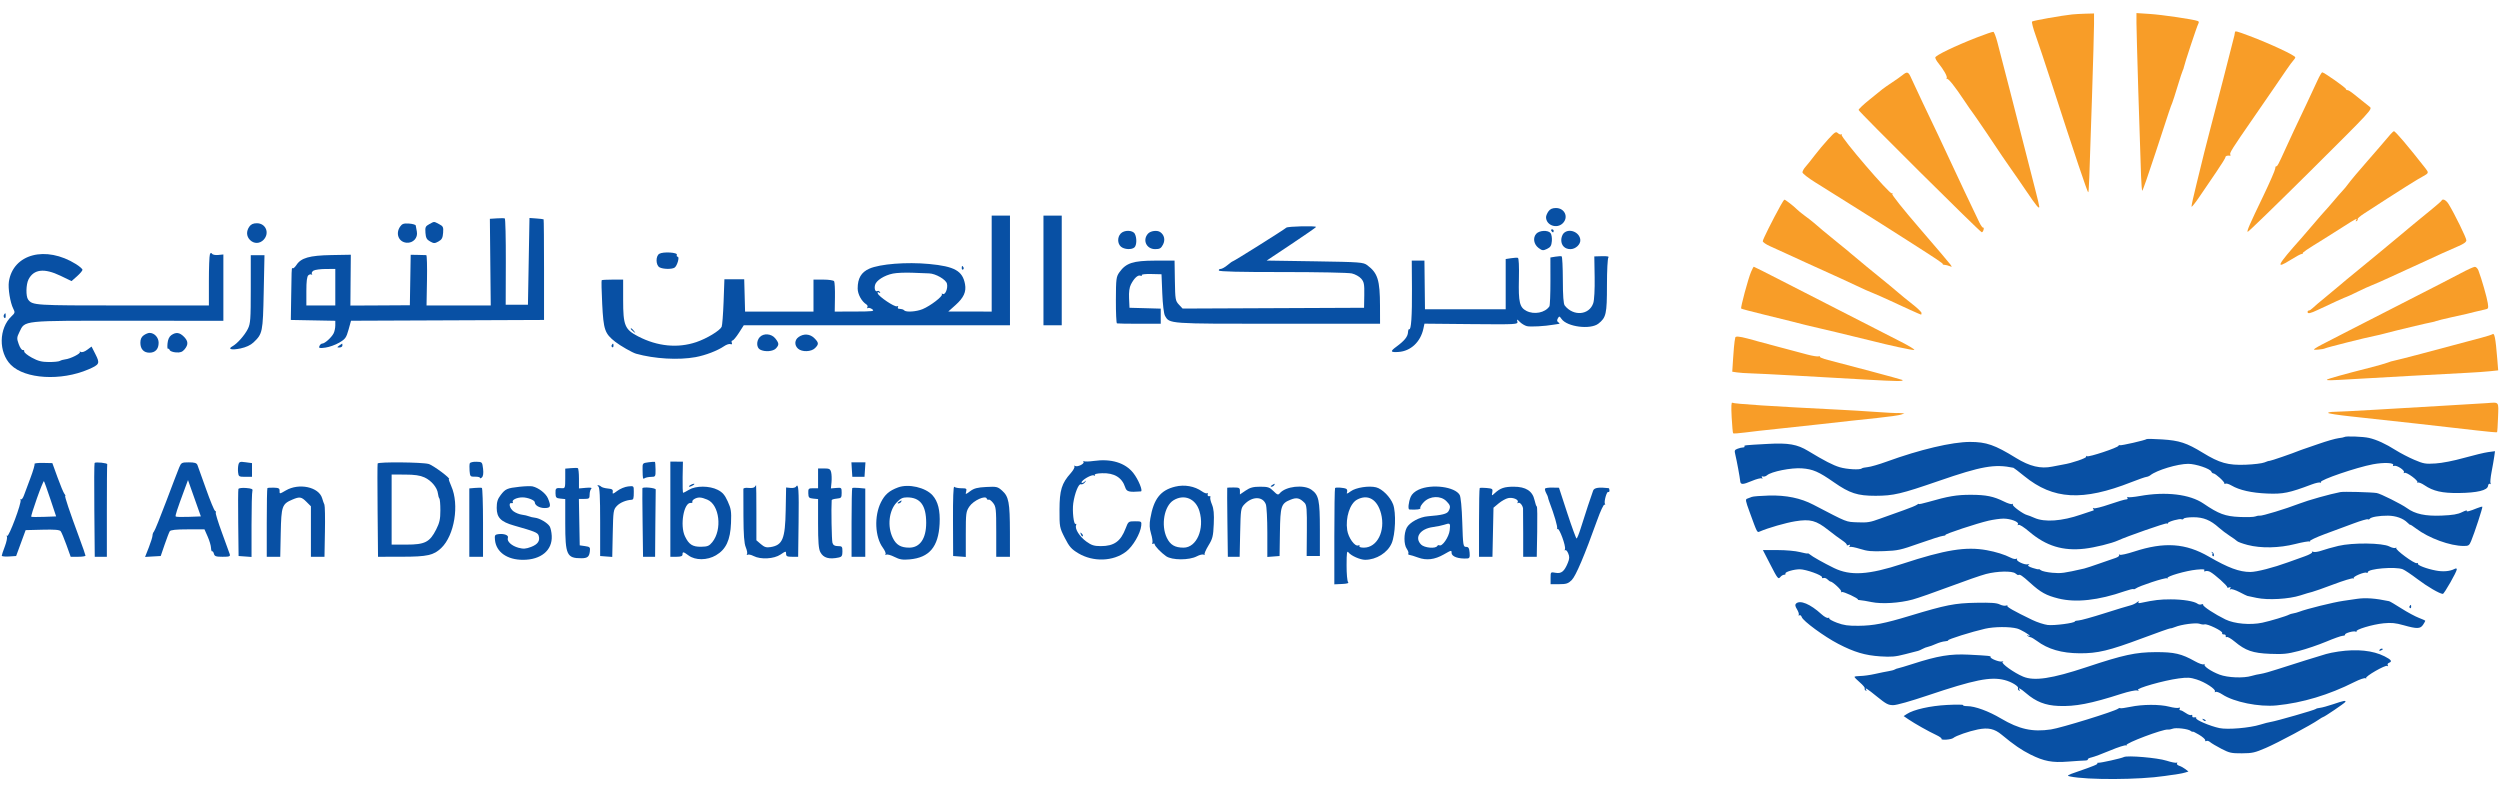 <svg viewBox="0 0 101 32" fill="none" xmlns="http://www.w3.org/2000/svg">
<g style="mix-blend-mode:luminosity">
<path fill-rule="evenodd" clip-rule="evenodd" d="M94.715 17.655C94.702 17.667 94.592 17.689 94.47 17.704C94.349 17.719 93.988 17.823 93.668 17.935C93.349 18.047 93.063 18.146 93.032 18.154C93.002 18.163 92.94 18.185 92.894 18.204C92.648 18.308 91.724 18.626 91.69 18.619C91.668 18.614 91.575 18.643 91.484 18.682C91.393 18.721 91.052 18.762 90.726 18.775C90.01 18.802 89.673 18.708 88.991 18.29C88.342 17.893 88.046 17.796 87.348 17.752C87.018 17.731 86.737 17.726 86.722 17.74C86.678 17.784 85.681 18.012 85.641 17.987C85.621 17.975 85.595 17.985 85.585 18.011C85.554 18.089 84.388 18.476 84.317 18.432C84.277 18.407 84.264 18.413 84.284 18.447C84.318 18.501 83.704 18.712 83.351 18.767C83.262 18.782 83.064 18.819 82.912 18.851C82.445 18.948 82.001 18.843 81.446 18.501C80.589 17.973 80.248 17.854 79.589 17.854C78.862 17.854 77.569 18.16 76.22 18.65C75.916 18.761 75.573 18.86 75.458 18.871C75.343 18.881 75.233 18.906 75.214 18.925C75.148 18.991 74.611 18.961 74.326 18.876C74.053 18.795 73.709 18.618 73.047 18.217C72.607 17.95 72.252 17.888 71.43 17.933C70.475 17.985 70.448 17.988 70.477 18.034C70.491 18.057 70.466 18.076 70.42 18.076C70.375 18.076 70.275 18.099 70.2 18.128C70.076 18.175 70.066 18.2 70.106 18.363C70.165 18.605 70.292 19.292 70.303 19.427C70.316 19.588 70.397 19.589 70.77 19.432C70.957 19.353 71.137 19.306 71.171 19.327C71.21 19.351 71.217 19.339 71.189 19.294C71.159 19.246 71.17 19.232 71.221 19.25C71.264 19.265 71.338 19.244 71.386 19.202C71.56 19.05 72.372 18.889 72.796 18.921C73.245 18.955 73.473 19.054 74.091 19.485C74.728 19.929 75.046 20.032 75.778 20.03C76.497 20.028 76.798 19.957 78.322 19.431C80.056 18.832 80.582 18.739 81.342 18.898C81.36 18.902 81.558 19.054 81.781 19.235C82.95 20.188 84.137 20.255 86.112 19.477C86.39 19.368 86.659 19.274 86.709 19.268C86.76 19.263 86.835 19.232 86.875 19.199C87.133 18.994 87.978 18.739 88.404 18.739C88.707 18.739 89.294 18.936 89.338 19.053C89.354 19.093 89.392 19.126 89.422 19.126C89.504 19.126 89.883 19.471 89.865 19.529C89.857 19.555 89.876 19.561 89.908 19.541C89.94 19.521 90.05 19.554 90.152 19.614C90.471 19.802 90.963 19.913 91.594 19.939C92.232 19.966 92.486 19.914 93.386 19.574C93.55 19.512 93.71 19.477 93.74 19.496C93.771 19.515 93.781 19.506 93.763 19.477C93.71 19.392 95.204 18.881 95.867 18.757C96.316 18.673 96.745 18.694 96.681 18.797C96.663 18.825 96.681 18.836 96.721 18.821C96.825 18.782 97.166 19.004 97.119 19.08C97.095 19.119 97.105 19.128 97.143 19.104C97.22 19.057 97.719 19.425 97.662 19.487C97.641 19.511 97.65 19.516 97.683 19.497C97.716 19.478 97.835 19.526 97.948 19.603C98.303 19.844 98.666 19.926 99.337 19.918C100.079 19.909 100.49 19.81 100.516 19.634C100.526 19.563 100.559 19.527 100.594 19.549C100.627 19.57 100.638 19.56 100.618 19.527C100.598 19.495 100.617 19.286 100.66 19.063C100.703 18.839 100.752 18.56 100.768 18.442L100.798 18.228L100.528 18.264C100.38 18.283 99.94 18.389 99.549 18.498C99.127 18.617 98.659 18.708 98.395 18.724C97.987 18.75 97.917 18.737 97.539 18.577C97.313 18.481 96.978 18.307 96.794 18.191C96.376 17.927 96.021 17.764 95.708 17.692C95.473 17.637 94.761 17.611 94.715 17.655ZM94.553 19.88C94.131 19.961 93.257 20.206 92.895 20.346C92.338 20.56 91.398 20.846 91.293 20.834C91.246 20.828 91.163 20.843 91.109 20.866C91.055 20.89 90.769 20.898 90.473 20.885C89.899 20.86 89.631 20.76 89.023 20.345C88.469 19.967 87.502 19.851 86.455 20.038C86.214 20.081 85.992 20.101 85.963 20.083C85.933 20.064 85.927 20.078 85.948 20.113C85.972 20.152 85.951 20.177 85.893 20.177C85.841 20.177 85.542 20.266 85.227 20.374C84.913 20.483 84.627 20.554 84.591 20.532C84.551 20.507 84.541 20.516 84.566 20.556C84.588 20.591 84.595 20.619 84.583 20.619C84.571 20.619 84.342 20.695 84.075 20.788C83.3 21.056 82.606 21.106 82.193 20.923C82.071 20.869 81.94 20.818 81.901 20.81C81.747 20.777 81.283 20.439 81.317 20.384C81.337 20.352 81.327 20.342 81.294 20.362C81.262 20.382 81.115 20.339 80.968 20.265C80.539 20.052 80.241 19.991 79.621 19.99C79.048 19.989 78.709 20.047 77.893 20.282C77.688 20.342 77.52 20.377 77.52 20.36C77.52 20.343 77.487 20.357 77.447 20.39C77.407 20.423 77.164 20.524 76.908 20.613C76.651 20.703 76.23 20.853 75.971 20.948C75.557 21.101 75.447 21.119 75.046 21.102C74.56 21.081 74.671 21.125 73.261 20.391C72.745 20.122 72.162 20.002 71.464 20.02C71.13 20.029 70.819 20.054 70.773 20.075C70.727 20.096 70.647 20.127 70.594 20.143C70.506 20.171 70.514 20.22 70.685 20.687C70.998 21.545 70.985 21.52 71.092 21.474C71.433 21.326 72.141 21.122 72.532 21.059C73.136 20.962 73.372 21.025 73.86 21.411C74.063 21.572 74.321 21.764 74.433 21.837C74.544 21.911 74.624 21.99 74.609 22.014C74.595 22.037 74.626 22.04 74.678 22.02C74.747 21.993 74.761 22.003 74.728 22.056C74.7 22.101 74.704 22.116 74.736 22.096C74.766 22.078 74.95 22.114 75.146 22.175C75.439 22.268 75.608 22.284 76.11 22.266C76.675 22.245 76.776 22.223 77.547 21.95C78.004 21.788 78.431 21.653 78.496 21.649C78.562 21.646 78.607 21.629 78.596 21.612C78.572 21.572 79.87 21.143 80.34 21.035C80.538 20.99 80.806 20.953 80.937 20.952C81.228 20.951 81.582 21.088 81.525 21.18C81.5 21.221 81.508 21.23 81.549 21.205C81.586 21.182 81.769 21.298 81.986 21.483C82.665 22.059 83.343 22.267 84.218 22.167C84.625 22.121 85.316 21.951 85.567 21.835C85.929 21.668 87.493 21.122 87.535 21.148C87.562 21.165 87.585 21.158 87.585 21.132C87.585 21.073 88.073 20.939 88.138 20.979C88.164 20.995 88.201 20.983 88.221 20.952C88.24 20.921 88.416 20.896 88.614 20.896C89.019 20.896 89.305 21.013 89.642 21.316C89.755 21.417 89.954 21.567 90.085 21.651C90.216 21.734 90.347 21.829 90.378 21.861C90.408 21.893 90.599 21.963 90.802 22.016C91.342 22.157 92.08 22.143 92.727 21.978C93.015 21.905 93.276 21.859 93.307 21.877C93.339 21.895 93.345 21.888 93.322 21.862C93.298 21.837 93.572 21.707 93.93 21.574C94.288 21.442 94.813 21.247 95.097 21.142C95.38 21.036 95.634 20.963 95.66 20.979C95.686 20.995 95.721 20.986 95.738 20.959C95.781 20.889 96.13 20.829 96.472 20.833C96.794 20.837 97.086 20.941 97.258 21.112C97.322 21.176 97.374 21.215 97.374 21.201C97.374 21.186 97.48 21.254 97.61 21.353C98.123 21.742 98.984 22.057 99.537 22.057C99.73 22.057 99.758 22.038 99.834 21.857C99.969 21.534 100.309 20.495 100.287 20.472C100.276 20.461 100.182 20.487 100.078 20.529C99.77 20.655 99.624 20.692 99.66 20.633C99.679 20.604 99.591 20.63 99.465 20.692C99.292 20.778 99.093 20.811 98.643 20.83C97.986 20.857 97.571 20.768 97.243 20.529C97.022 20.368 96.165 19.939 96.019 19.918C95.788 19.883 94.686 19.854 94.553 19.88ZM94.47 22.054C94.227 22.112 93.922 22.198 93.792 22.245C93.662 22.291 93.513 22.314 93.46 22.295C93.407 22.276 93.384 22.282 93.407 22.308C93.431 22.334 93.294 22.411 93.103 22.478C92.912 22.544 92.615 22.651 92.442 22.715C91.843 22.934 91.166 23.108 90.911 23.108C90.471 23.107 90.02 22.94 89.244 22.491C88.299 21.943 87.439 21.884 86.217 22.284C85.935 22.376 85.677 22.433 85.641 22.412C85.605 22.389 85.592 22.396 85.611 22.427C85.63 22.458 85.565 22.509 85.468 22.541C85.37 22.573 85.075 22.675 84.813 22.768C84.55 22.861 84.277 22.951 84.204 22.968C83.379 23.157 83.275 23.171 82.916 23.14C82.705 23.121 82.496 23.075 82.451 23.038C82.406 23 82.367 22.982 82.364 22.997C82.361 23.012 82.252 22.989 82.122 22.946C81.952 22.89 81.905 22.854 81.956 22.817C82.007 22.78 81.999 22.775 81.929 22.797C81.807 22.837 81.439 22.667 81.485 22.593C81.504 22.563 81.491 22.555 81.457 22.576C81.422 22.598 81.321 22.577 81.231 22.53C80.991 22.406 80.633 22.294 80.261 22.227C79.421 22.075 78.588 22.21 76.863 22.776C75.489 23.227 74.758 23.273 74.091 22.947C73.683 22.748 73.209 22.481 73.115 22.397C73.081 22.366 73.043 22.349 73.032 22.36C73.021 22.371 72.876 22.345 72.71 22.302C72.54 22.258 72.148 22.223 71.814 22.223H71.221L71.498 22.762C71.824 23.396 71.84 23.416 71.932 23.304C71.971 23.257 72.039 23.219 72.082 23.219C72.126 23.219 72.149 23.198 72.133 23.172C72.095 23.11 72.476 22.997 72.715 22.999C72.96 23.001 73.625 23.239 73.608 23.319C73.601 23.353 73.629 23.368 73.67 23.352C73.711 23.336 73.784 23.362 73.831 23.409C73.879 23.456 73.933 23.495 73.952 23.495C74.037 23.495 74.416 23.849 74.385 23.899C74.366 23.93 74.377 23.939 74.409 23.919C74.464 23.885 75.1 24.182 75.059 24.223C75.049 24.233 75.094 24.245 75.16 24.248C75.226 24.252 75.429 24.286 75.612 24.324C76.025 24.41 76.743 24.365 77.271 24.221C77.484 24.163 78.158 23.928 78.767 23.699C79.377 23.47 80.037 23.241 80.233 23.19C80.694 23.071 81.292 23.059 81.422 23.166C81.475 23.21 81.527 23.24 81.538 23.233C81.598 23.189 81.692 23.251 82.021 23.549C82.446 23.935 82.666 24.056 83.164 24.18C83.868 24.354 84.778 24.254 85.838 23.885C86.018 23.823 86.178 23.784 86.193 23.799C86.208 23.814 86.247 23.804 86.28 23.778C86.406 23.677 87.479 23.325 87.544 23.363C87.582 23.385 87.593 23.381 87.569 23.355C87.509 23.289 88.311 23.056 88.741 23.014C89.001 22.989 89.085 22.997 89.056 23.043C89.031 23.084 89.047 23.096 89.099 23.076C89.144 23.058 89.229 23.07 89.289 23.103C89.47 23.199 89.992 23.666 89.978 23.719C89.97 23.746 90.005 23.752 90.056 23.733C90.122 23.707 90.135 23.718 90.102 23.771C90.072 23.819 90.078 23.831 90.118 23.806C90.152 23.785 90.312 23.836 90.473 23.919C90.633 24.003 90.777 24.073 90.793 24.075C90.808 24.077 90.975 24.113 91.165 24.154C91.622 24.253 92.475 24.204 92.939 24.053C93.131 23.99 93.343 23.927 93.409 23.914C93.476 23.9 93.863 23.763 94.27 23.61C94.676 23.456 95.037 23.347 95.072 23.367C95.106 23.386 95.114 23.381 95.091 23.355C95.039 23.299 95.533 23.092 95.608 23.138C95.636 23.156 95.659 23.146 95.659 23.116C95.659 22.976 96.768 22.883 97.069 22.997C97.148 23.028 97.415 23.206 97.662 23.394C98.064 23.699 98.568 23.993 98.691 23.993C98.745 23.993 99.254 23.1 99.254 23.005C99.254 22.959 99.223 22.954 99.157 22.988C98.973 23.082 98.7 23.105 98.411 23.05C98.031 22.979 97.645 22.83 97.682 22.77C97.698 22.744 97.678 22.735 97.637 22.751C97.545 22.786 96.752 22.201 96.808 22.14C96.83 22.115 96.818 22.112 96.781 22.134C96.744 22.155 96.632 22.13 96.532 22.078C96.249 21.93 95.049 21.917 94.47 22.054ZM89.354 22.315C89.385 22.331 89.398 22.364 89.382 22.39C89.366 22.416 89.376 22.451 89.404 22.469C89.433 22.486 89.449 22.458 89.442 22.406C89.434 22.355 89.398 22.306 89.362 22.299C89.326 22.293 89.322 22.3 89.354 22.315ZM95.217 24.194C95.141 24.205 94.892 24.242 94.664 24.275C94.267 24.332 93.185 24.6 92.894 24.713C92.818 24.742 92.706 24.773 92.645 24.782C92.585 24.791 92.51 24.813 92.479 24.831C92.381 24.889 91.713 25.09 91.398 25.157C90.916 25.259 90.27 25.203 89.908 25.026C89.48 24.817 88.993 24.498 89.008 24.436C89.016 24.407 88.984 24.398 88.939 24.416C88.893 24.433 88.825 24.424 88.787 24.394C88.655 24.291 88.194 24.214 87.701 24.214C87.265 24.214 87.037 24.241 86.488 24.357C86.394 24.377 86.37 24.366 86.401 24.313C86.424 24.274 86.395 24.282 86.336 24.331C86.278 24.38 86.156 24.438 86.064 24.459C85.973 24.48 85.5 24.624 85.013 24.779C84.527 24.934 84.06 25.063 83.977 25.066C83.893 25.069 83.825 25.087 83.825 25.105C83.824 25.171 82.992 25.28 82.728 25.249C82.581 25.231 82.301 25.14 82.106 25.046C81.365 24.689 81.056 24.513 81.097 24.472C81.12 24.449 81.097 24.446 81.046 24.465C80.995 24.485 80.879 24.464 80.789 24.419C80.663 24.357 80.443 24.341 79.833 24.352C78.972 24.367 78.614 24.438 77.16 24.878C76.129 25.191 75.682 25.278 75.084 25.282C74.66 25.286 74.488 25.261 74.213 25.159C74.025 25.088 73.885 25.009 73.901 24.983C73.918 24.956 73.897 24.947 73.857 24.963C73.816 24.979 73.696 24.913 73.591 24.817C73.136 24.401 72.718 24.227 72.558 24.387C72.513 24.432 72.524 24.493 72.6 24.618C72.656 24.711 72.688 24.811 72.669 24.841C72.651 24.871 72.663 24.878 72.696 24.858C72.729 24.838 72.772 24.87 72.791 24.931C72.841 25.089 73.703 25.721 74.266 26.012C74.915 26.349 75.349 26.477 75.971 26.518C76.41 26.546 76.574 26.532 76.967 26.43C77.225 26.363 77.462 26.302 77.492 26.295C77.523 26.288 77.602 26.253 77.668 26.217C77.734 26.18 77.833 26.142 77.889 26.132C77.945 26.122 78.09 26.07 78.211 26.015C78.333 25.961 78.498 25.913 78.579 25.909C78.66 25.904 78.717 25.886 78.706 25.869C78.682 25.83 79.657 25.524 80.2 25.4C80.569 25.316 81.192 25.312 81.491 25.392C81.629 25.428 81.999 25.644 81.999 25.688C81.999 25.702 81.968 25.696 81.93 25.674C81.892 25.652 81.881 25.656 81.904 25.682C81.928 25.708 81.982 25.734 82.025 25.741C82.068 25.747 82.186 25.814 82.286 25.89C82.737 26.228 83.291 26.389 84.018 26.393C84.746 26.398 85.203 26.288 86.55 25.785C87.151 25.56 87.661 25.38 87.683 25.385C87.705 25.39 87.792 25.365 87.877 25.33C88.127 25.227 88.725 25.149 88.866 25.201C88.937 25.228 89.025 25.238 89.062 25.225C89.17 25.187 89.806 25.495 89.776 25.571C89.762 25.609 89.791 25.635 89.843 25.631C89.894 25.628 89.929 25.657 89.92 25.698C89.912 25.738 89.931 25.755 89.962 25.736C89.993 25.717 90.137 25.799 90.281 25.92C90.722 26.287 91.009 26.386 91.712 26.415C92.243 26.436 92.401 26.421 92.873 26.299C93.174 26.221 93.668 26.053 93.973 25.925C94.277 25.797 94.579 25.689 94.645 25.686C94.71 25.682 94.754 25.663 94.741 25.643C94.705 25.585 95.096 25.473 95.174 25.519C95.213 25.541 95.225 25.538 95.201 25.512C95.136 25.44 95.854 25.224 96.299 25.181C96.612 25.151 96.774 25.166 97.105 25.259C97.648 25.412 97.782 25.408 97.893 25.239C97.942 25.164 97.982 25.093 97.982 25.081C97.982 25.069 97.864 25.014 97.719 24.96C97.575 24.905 97.259 24.735 97.017 24.581C96.776 24.427 96.552 24.295 96.52 24.288C95.965 24.171 95.57 24.142 95.217 24.194ZM97.349 24.487C97.331 24.515 97.338 24.551 97.364 24.567C97.389 24.583 97.411 24.56 97.411 24.516C97.411 24.423 97.393 24.415 97.349 24.487ZM96.13 26.26C96.11 26.291 96.133 26.3 96.182 26.282C96.278 26.245 96.295 26.205 96.216 26.205C96.187 26.205 96.148 26.23 96.13 26.26ZM94.473 26.322C94.292 26.348 94.068 26.393 93.975 26.422C93.882 26.451 93.508 26.566 93.143 26.677C92.778 26.789 92.265 26.952 92.003 27.039C91.741 27.126 91.442 27.209 91.34 27.224C91.236 27.238 91.065 27.276 90.959 27.308C90.638 27.405 90.002 27.379 89.672 27.256C89.33 27.128 89.006 26.906 89.065 26.841C89.088 26.816 89.074 26.814 89.035 26.837C88.995 26.86 88.841 26.808 88.676 26.715C88.13 26.41 87.845 26.343 87.087 26.346C86.278 26.35 85.789 26.456 84.294 26.953C82.895 27.418 82.186 27.524 81.735 27.336C81.367 27.182 80.831 26.798 80.907 26.742C80.955 26.708 80.946 26.702 80.879 26.724C80.778 26.756 80.385 26.6 80.42 26.542C80.446 26.5 80.342 26.489 79.53 26.448C78.789 26.412 78.292 26.494 77.271 26.823C76.997 26.911 76.736 26.989 76.69 26.997C76.645 27.004 76.58 27.027 76.546 27.049C76.512 27.07 76.4 27.1 76.297 27.116C76.194 27.133 75.948 27.182 75.75 27.227C75.552 27.272 75.285 27.309 75.156 27.31C75.026 27.311 74.921 27.327 74.921 27.347C74.921 27.367 75.02 27.469 75.142 27.573C75.264 27.678 75.351 27.784 75.335 27.81C75.319 27.835 75.335 27.875 75.371 27.897C75.411 27.922 75.421 27.913 75.396 27.873C75.318 27.747 75.426 27.814 75.838 28.149C76.202 28.444 76.288 28.488 76.488 28.488C76.626 28.488 77.184 28.33 77.879 28.096C79.764 27.462 80.417 27.33 80.982 27.473C81.268 27.545 81.576 27.734 81.529 27.809C81.513 27.835 81.529 27.875 81.565 27.897C81.605 27.922 81.615 27.913 81.59 27.873C81.517 27.755 81.62 27.807 81.851 28.004C82.254 28.35 82.63 28.498 83.161 28.52C83.84 28.549 84.465 28.429 85.713 28.027C85.994 27.937 86.275 27.878 86.337 27.895C86.418 27.917 86.43 27.912 86.377 27.875C86.284 27.811 87.416 27.489 88.019 27.409C88.37 27.362 88.485 27.368 88.743 27.45C89.09 27.558 89.535 27.852 89.483 27.936C89.463 27.967 89.476 27.975 89.51 27.954C89.544 27.933 89.666 27.978 89.781 28.054C90.249 28.363 91.265 28.569 91.978 28.498C93.02 28.395 94.086 28.074 95.12 27.553C95.328 27.448 95.528 27.38 95.565 27.401C95.602 27.422 95.614 27.419 95.591 27.395C95.536 27.334 96.366 26.855 96.444 26.903C96.482 26.926 96.491 26.916 96.466 26.877C96.444 26.841 96.465 26.798 96.513 26.779C96.658 26.724 96.612 26.656 96.335 26.515C95.868 26.279 95.227 26.212 94.473 26.322ZM94.255 28.452C94.046 28.523 93.809 28.588 93.73 28.596C93.65 28.604 93.573 28.625 93.558 28.643C93.525 28.683 91.957 29.133 91.743 29.165C91.661 29.177 91.47 29.226 91.318 29.274C90.889 29.409 89.999 29.485 89.665 29.415C89.289 29.336 88.686 29.079 88.726 29.014C88.743 28.986 88.712 28.971 88.655 28.98C88.593 28.991 88.559 28.969 88.568 28.925C88.576 28.884 88.558 28.867 88.526 28.887C88.495 28.906 88.397 28.871 88.309 28.808C88.221 28.745 88.12 28.694 88.085 28.694C88.05 28.694 88.039 28.665 88.061 28.629C88.087 28.587 88.072 28.576 88.019 28.596C87.974 28.613 87.802 28.593 87.638 28.55C87.253 28.45 86.555 28.453 86.068 28.556C85.857 28.6 85.673 28.625 85.658 28.61C85.644 28.596 85.605 28.605 85.572 28.631C85.434 28.739 83.266 29.409 82.861 29.469C82.111 29.58 81.575 29.462 80.838 29.026C80.338 28.729 79.787 28.528 79.474 28.528C79.369 28.528 79.295 28.509 79.309 28.486C79.323 28.463 79.032 28.461 78.662 28.48C77.981 28.515 77.311 28.666 77.038 28.845L76.908 28.93L77.106 29.065C77.358 29.236 77.919 29.552 78.226 29.695C78.356 29.756 78.451 29.825 78.437 29.847C78.397 29.913 78.828 29.884 78.911 29.816C79.022 29.723 79.547 29.541 79.908 29.469C80.327 29.386 80.577 29.441 80.868 29.683C81.361 30.092 81.665 30.3 82.034 30.485C82.58 30.756 82.91 30.819 83.543 30.769C83.835 30.747 84.141 30.727 84.224 30.726C84.306 30.725 84.362 30.705 84.348 30.681C84.333 30.658 84.401 30.621 84.499 30.599C84.597 30.578 84.936 30.452 85.252 30.319C85.569 30.186 85.856 30.094 85.891 30.114C85.925 30.133 85.935 30.129 85.912 30.103C85.846 30.031 87.383 29.451 87.579 29.474C87.628 29.48 87.713 29.465 87.768 29.442C87.898 29.386 88.403 29.445 88.503 29.528C88.546 29.563 88.581 29.577 88.581 29.559C88.581 29.541 88.699 29.597 88.843 29.684C88.988 29.77 89.099 29.871 89.091 29.907C89.082 29.944 89.103 29.957 89.136 29.937C89.169 29.916 89.238 29.936 89.289 29.981C89.34 30.026 89.544 30.147 89.742 30.25C90.069 30.419 90.144 30.436 90.571 30.434C90.992 30.432 91.094 30.409 91.539 30.217C92.017 30.012 93.371 29.287 93.677 29.073C93.758 29.017 93.835 28.97 93.849 28.97C93.897 28.97 94.712 28.418 94.747 28.362C94.795 28.284 94.693 28.303 94.255 28.452ZM89.008 29.088C89.046 29.126 89.09 29.142 89.107 29.125C89.124 29.108 89.094 29.078 89.039 29.057C88.96 29.027 88.954 29.033 89.008 29.088ZM85.806 30.584C85.704 30.637 84.864 30.825 84.775 30.815C84.735 30.81 84.716 30.821 84.734 30.838C84.769 30.873 84.585 30.949 83.909 31.182C83.508 31.32 83.483 31.337 83.632 31.369C84.324 31.515 86.426 31.505 87.452 31.35C87.662 31.318 87.909 31.282 88 31.27C88.091 31.257 88.222 31.23 88.29 31.208L88.413 31.17L88.29 31.073C88.222 31.02 88.109 30.959 88.04 30.937C87.97 30.915 87.931 30.872 87.952 30.838C87.973 30.805 87.965 30.793 87.935 30.812C87.905 30.83 87.721 30.794 87.526 30.731C87.159 30.614 85.948 30.511 85.806 30.584Z" fill="#0850A4"/>
<path d="M82.096 0.87C82.135 0.833 83.279 0.629 83.714 0.583C83.821 0.572 84.063 0.558 84.253 0.553L84.599 0.544V0.967C84.599 1.2 84.562 2.525 84.517 3.912C84.401 7.506 84.392 7.738 84.364 7.767C84.338 7.792 83.806 6.207 82.886 3.365C82.634 2.589 82.344 1.72 82.241 1.433C82.138 1.146 82.073 0.893 82.096 0.87Z" fill="#F89D28"/>
<path d="M86.499 7.114C86.448 5.778 86.313 1.316 86.313 0.939V0.528L86.86 0.564C87.35 0.596 88.609 0.781 88.79 0.848C88.839 0.866 88.844 0.903 88.806 0.972C88.751 1.073 88.247 2.596 88.228 2.717C88.223 2.754 88.204 2.809 88.186 2.84C88.168 2.87 88.074 3.156 87.977 3.476C87.881 3.795 87.781 4.106 87.755 4.167C87.691 4.315 87.671 4.374 87.083 6.172C86.802 7.031 86.561 7.723 86.546 7.709C86.532 7.695 86.511 7.427 86.499 7.114Z" fill="#F89D28"/>
<path d="M78.185 2.325C78.184 2.242 78.977 1.859 79.871 1.511C80.205 1.38 80.503 1.279 80.533 1.286C80.562 1.294 80.632 1.472 80.688 1.682C80.825 2.196 81.173 3.538 81.196 3.641C81.23 3.789 82.043 6.966 82.218 7.634C82.311 7.99 82.387 8.313 82.387 8.351C82.387 8.463 82.266 8.317 81.851 7.702C81.644 7.395 81.362 6.988 81.225 6.796C81.089 6.604 80.939 6.388 80.894 6.317C80.72 6.044 79.707 4.553 79.677 4.526C79.66 4.511 79.523 4.312 79.371 4.085C78.97 3.48 78.7 3.144 78.651 3.188C78.628 3.209 78.626 3.196 78.647 3.16C78.684 3.095 78.533 2.825 78.298 2.535C78.237 2.459 78.186 2.365 78.185 2.325Z" fill="#F89D28"/>
<path d="M90.27 1.429C90.279 1.384 90.289 1.328 90.291 1.305C90.298 1.24 90.347 1.252 90.876 1.451C91.719 1.768 92.729 2.24 92.729 2.316C92.729 2.341 92.697 2.394 92.657 2.435C92.618 2.475 92.492 2.645 92.378 2.812C92.263 2.979 92.033 3.315 91.867 3.559C91.7 3.802 91.315 4.362 91.01 4.803C90.178 6.005 90.066 6.183 90.103 6.243C90.122 6.274 90.117 6.295 90.092 6.291C89.988 6.273 89.908 6.3 89.908 6.352C89.908 6.383 89.742 6.65 89.539 6.947C89.336 7.243 89.031 7.691 88.862 7.942C88.692 8.193 88.546 8.377 88.537 8.35C88.529 8.324 88.623 7.894 88.748 7.396C88.873 6.897 89.009 6.34 89.052 6.158C89.095 5.975 89.194 5.59 89.272 5.301C89.425 4.733 90.242 1.566 90.27 1.429Z" fill="#F89D28"/>
<path d="M76.434 3.335C76.59 3.232 76.781 3.098 76.857 3.037C77.053 2.878 77.099 2.893 77.214 3.158C77.27 3.287 77.477 3.729 77.673 4.139C78.24 5.324 78.49 5.853 78.681 6.268C78.984 6.925 79.799 8.65 79.967 8.99C80.03 9.118 80.1 9.211 80.123 9.197C80.146 9.183 80.151 9.222 80.135 9.285C80.119 9.347 80.085 9.39 80.059 9.381C79.965 9.349 75.087 4.503 75.087 4.443C75.087 4.408 75.28 4.225 75.516 4.035C75.751 3.846 75.99 3.653 76.046 3.606C76.103 3.56 76.277 3.438 76.434 3.335Z" fill="#F89D28"/>
<path d="M93.212 4.139C93.349 3.85 93.532 3.458 93.618 3.268C93.704 3.078 93.794 2.922 93.819 2.922C93.89 2.922 94.775 3.544 94.775 3.595C94.775 3.62 94.802 3.641 94.836 3.641C94.87 3.641 94.965 3.697 95.049 3.766C95.132 3.834 95.296 3.965 95.412 4.056C95.529 4.147 95.676 4.265 95.739 4.317C95.851 4.41 95.808 4.457 93.344 6.905C91.963 8.275 90.821 9.384 90.805 9.368C90.768 9.331 90.872 9.091 91.445 7.9C91.7 7.368 91.913 6.878 91.918 6.813C91.923 6.747 91.943 6.704 91.962 6.716C91.998 6.738 92.048 6.644 92.332 6.017C92.502 5.639 92.8 5.004 93.212 4.139Z" fill="#F89D28"/>
<path d="M73.317 6.271C73.454 6.091 73.7 5.798 73.864 5.62C74.137 5.324 74.17 5.304 74.255 5.382C74.307 5.429 74.37 5.448 74.395 5.425C74.42 5.402 74.424 5.413 74.403 5.449C74.354 5.536 76.346 7.859 76.427 7.809C76.462 7.787 76.471 7.798 76.447 7.835C76.424 7.873 76.875 8.439 77.559 9.231C78.192 9.964 78.746 10.616 78.792 10.681C78.87 10.79 78.868 10.795 78.764 10.751C78.704 10.725 78.612 10.703 78.56 10.7C78.508 10.698 78.476 10.686 78.49 10.673C78.513 10.649 78.272 10.487 77.078 9.725C76.101 9.101 75.94 9 75.198 8.534C74.817 8.296 74.366 8.012 74.194 7.904C74.022 7.795 73.643 7.558 73.35 7.376C73.05 7.19 72.819 7.009 72.819 6.961C72.819 6.914 72.875 6.814 72.944 6.738C73.012 6.662 73.18 6.452 73.317 6.271Z" fill="#F89D28"/>
<path d="M96.16 5.912C96.326 5.717 96.511 5.499 96.572 5.43C96.633 5.36 96.697 5.302 96.715 5.302C96.773 5.3 97.278 5.894 97.983 6.794C98.129 6.98 98.124 6.995 97.886 7.126C97.772 7.188 97.604 7.288 97.512 7.347C97.421 7.406 97.284 7.49 97.208 7.535C97.132 7.579 96.784 7.801 96.434 8.028C96.084 8.256 95.669 8.524 95.512 8.625C95.355 8.726 95.237 8.827 95.25 8.848C95.263 8.87 95.245 8.906 95.21 8.928C95.169 8.953 95.16 8.944 95.184 8.904C95.251 8.796 95.185 8.829 94.653 9.169C94.37 9.351 94.014 9.575 93.862 9.669C93.206 10.072 93.007 10.206 93.033 10.232C93.048 10.247 93.029 10.259 92.991 10.259C92.952 10.259 92.752 10.366 92.546 10.496C91.899 10.905 91.984 10.732 92.98 9.616C93.103 9.478 93.339 9.204 93.505 9.006C93.671 8.809 93.857 8.596 93.918 8.532C93.978 8.469 94.14 8.284 94.277 8.121C94.414 7.958 94.58 7.768 94.646 7.699C94.712 7.629 94.799 7.525 94.839 7.467C94.935 7.331 95.35 6.836 95.634 6.518C95.757 6.381 95.993 6.108 96.16 5.912Z" fill="#F89D28"/>
<path d="M71.216 9.743C71.216 9.677 71.596 8.916 71.936 8.301C72.007 8.171 72.077 8.066 72.092 8.066C72.129 8.066 72.474 8.333 72.586 8.449C72.638 8.503 72.781 8.62 72.902 8.708C73.024 8.796 73.197 8.93 73.286 9.006C73.375 9.082 73.536 9.22 73.645 9.313C73.754 9.406 74.042 9.642 74.285 9.837C74.528 10.031 74.74 10.206 74.755 10.224C74.78 10.253 75.898 11.174 76.352 11.538C76.454 11.621 76.616 11.757 76.711 11.84C76.806 11.924 77.051 12.123 77.255 12.283C77.46 12.442 77.627 12.604 77.629 12.642C77.63 12.68 77.622 12.711 77.611 12.711C77.588 12.711 76.894 12.398 76.331 12.133C76.118 12.033 75.807 11.896 75.64 11.828C75.473 11.761 75.273 11.673 75.198 11.634C75.079 11.572 73.87 11.019 72.958 10.609C72.806 10.54 72.482 10.392 72.239 10.279C71.995 10.167 71.666 10.016 71.506 9.945C71.346 9.874 71.216 9.783 71.216 9.743Z" fill="#F89D28"/>
<path d="M98.259 8.441C98.457 8.28 98.627 8.13 98.637 8.107C98.68 8.01 98.822 8.079 98.924 8.245C99.159 8.627 99.641 9.61 99.641 9.707C99.64 9.777 99.543 9.849 99.323 9.943C98.979 10.09 98.402 10.351 97.789 10.637C97.576 10.736 97.315 10.855 97.208 10.902C97.102 10.948 96.791 11.091 96.517 11.219C96.243 11.346 95.932 11.483 95.826 11.523C95.719 11.563 95.451 11.685 95.23 11.794C95.008 11.903 94.816 11.992 94.802 11.992C94.777 11.992 94.151 12.276 93.636 12.522C93.331 12.667 93.226 12.687 93.226 12.601C93.226 12.57 93.25 12.545 93.279 12.545C93.309 12.545 93.377 12.501 93.432 12.446C93.486 12.391 93.742 12.174 94.001 11.963C94.259 11.752 94.483 11.566 94.498 11.55C94.526 11.52 94.707 11.37 96.102 10.226C96.513 9.889 96.898 9.569 96.959 9.515C97.02 9.462 97.205 9.306 97.371 9.17C97.536 9.034 97.723 8.88 97.786 8.828C97.848 8.776 98.061 8.601 98.259 8.441Z" fill="#F89D28"/>
<path d="M70.344 12.466C70.31 12.432 70.624 11.264 70.743 10.983C70.791 10.869 70.841 10.776 70.854 10.776C70.867 10.776 71.371 11.029 71.973 11.339C73.552 12.15 76.063 13.435 76.792 13.804C77.136 13.979 77.379 14.129 77.332 14.139C77.258 14.154 76.293 13.945 75.585 13.762C75.478 13.734 75.167 13.659 74.893 13.594C74.62 13.53 74.308 13.454 74.202 13.426C74.096 13.398 73.784 13.325 73.511 13.263C73.035 13.155 72.853 13.11 72.391 12.988C72.277 12.958 71.776 12.834 71.277 12.713C70.779 12.592 70.359 12.481 70.344 12.466Z" fill="#F89D28"/>
<path d="M97.374 12.089C98.241 11.648 99.162 11.174 99.42 11.036C99.679 10.897 99.931 10.782 99.981 10.78C100.03 10.777 100.097 10.844 100.129 10.928C100.255 11.257 100.477 12.032 100.507 12.248C100.538 12.464 100.532 12.477 100.381 12.506C100.294 12.523 100.11 12.565 99.973 12.601C99.836 12.636 99.687 12.674 99.641 12.684L99.033 12.819C98.744 12.883 98.471 12.95 98.425 12.969C98.379 12.988 98.305 13.008 98.259 13.015C98.133 13.032 96.721 13.37 96.406 13.457C96.254 13.499 96.043 13.55 95.936 13.57C95.613 13.63 93.99 14.039 93.932 14.074C93.902 14.093 93.778 14.115 93.656 14.124C93.462 14.139 93.448 14.132 93.538 14.071C93.595 14.033 93.716 13.964 93.807 13.918C93.898 13.872 94.383 13.623 94.885 13.363C95.387 13.104 96.507 12.531 97.374 12.089Z" fill="#F89D28"/>
<path d="M100.25 13.644C100.477 13.582 100.675 13.521 100.688 13.508C100.776 13.421 100.82 13.64 100.89 14.505L100.927 14.963L100.602 14.997C100.424 15.016 100.016 15.045 99.697 15.061C98.672 15.113 96.047 15.257 95.134 15.312C94.105 15.373 93.972 15.376 94.012 15.336C94.046 15.302 94.723 15.113 95.687 14.868C96.052 14.775 96.401 14.676 96.462 14.649C96.522 14.621 96.659 14.581 96.766 14.561C96.927 14.53 98.293 14.171 100.25 13.644Z" fill="#F89D28"/>
<path d="M70.078 13.79C70.091 13.729 70.103 13.66 70.105 13.637C70.112 13.576 70.268 13.588 70.595 13.675C70.755 13.718 70.898 13.755 70.912 13.759C70.926 13.762 70.969 13.775 71.008 13.788C71.046 13.801 71.426 13.903 71.852 14.014C72.277 14.126 72.8 14.265 73.012 14.323C73.225 14.38 73.436 14.413 73.481 14.396C73.526 14.379 73.544 14.383 73.52 14.407C73.497 14.43 73.647 14.492 73.854 14.544C74.541 14.717 76.829 15.33 76.852 15.348C76.934 15.411 76.667 15.408 75.388 15.336L72.515 15.173C71.724 15.128 70.916 15.088 70.718 15.083C70.52 15.078 70.274 15.061 70.171 15.045L69.983 15.017L70.019 14.459C70.039 14.152 70.066 13.85 70.078 13.79Z" fill="#F89D28"/>
<path d="M70.019 17.506C70.004 17.491 69.977 17.198 69.959 16.856C69.936 16.419 69.944 16.244 69.986 16.27C70.062 16.317 71.59 16.417 74.368 16.555C74.687 16.57 75.314 16.609 75.76 16.64C76.207 16.671 76.592 16.692 76.617 16.688C76.642 16.683 76.725 16.685 76.801 16.691L76.939 16.702L76.801 16.751C76.725 16.778 76.29 16.84 75.833 16.887C75.377 16.936 74.905 16.986 74.784 16.999L73.54 17.138C72.976 17.201 72.168 17.288 71.743 17.332C71.319 17.375 70.763 17.439 70.509 17.472C70.255 17.506 70.035 17.521 70.019 17.506Z" fill="#F89D28"/>
<path d="M98.757 16.389C99.563 16.343 100.334 16.297 100.471 16.286C100.978 16.249 100.944 16.205 100.921 16.859C100.911 17.178 100.892 17.45 100.881 17.462C100.869 17.474 100.505 17.442 100.071 17.391C99.122 17.278 96.267 16.96 94.982 16.824C94.473 16.77 94.056 16.706 94.056 16.682C94.056 16.658 94.162 16.638 94.291 16.638C94.42 16.638 95.148 16.601 95.909 16.556C96.669 16.511 97.951 16.436 98.757 16.389Z" fill="#F89D28"/>
<path d="M43.794 18.634C43.825 18.653 44.002 18.648 44.188 18.622C44.893 18.523 45.458 18.695 45.785 19.109C45.989 19.366 46.186 19.845 46.091 19.853C45.612 19.891 45.515 19.866 45.458 19.688C45.332 19.294 45.017 19.102 44.527 19.118C44.32 19.124 44.205 19.152 44.229 19.19C44.25 19.225 44.236 19.233 44.194 19.207C44.112 19.156 43.694 19.394 43.694 19.491C43.694 19.528 43.74 19.519 43.802 19.471C43.898 19.395 43.901 19.397 43.828 19.491C43.783 19.548 43.711 19.581 43.668 19.565C43.577 19.53 43.418 19.926 43.36 20.33C43.315 20.645 43.379 21.213 43.455 21.166C43.484 21.148 43.492 21.174 43.473 21.224C43.418 21.369 43.617 21.682 43.89 21.88C44.096 22.029 44.204 22.063 44.475 22.063C45.007 22.063 45.276 21.871 45.473 21.353C45.583 21.064 45.589 21.06 45.854 21.06C46.115 21.06 46.124 21.066 46.106 21.238C46.074 21.554 45.769 22.077 45.494 22.286C44.972 22.685 44.166 22.712 43.563 22.352C43.286 22.186 43.199 22.087 43.018 21.731C42.807 21.317 42.802 21.289 42.804 20.593C42.806 19.803 42.891 19.526 43.258 19.116C43.36 19.001 43.427 18.879 43.406 18.845C43.385 18.811 43.397 18.802 43.434 18.824C43.525 18.88 43.822 18.738 43.775 18.66C43.754 18.626 43.762 18.614 43.794 18.634Z" fill="#0850A4"/>
<path d="M9.619 19.087C9.607 18.99 9.614 18.849 9.632 18.775C9.662 18.655 9.695 18.643 9.924 18.675L10.181 18.71L10.181 18.987L10.181 19.264H9.91C9.657 19.264 9.637 19.252 9.619 19.087Z" fill="#0850A4"/>
<path d="M18.971 19.026C18.961 18.896 18.964 18.757 18.979 18.719C18.994 18.68 19.113 18.651 19.244 18.655C19.48 18.661 19.483 18.664 19.516 18.937C19.537 19.12 19.521 19.239 19.469 19.287C19.426 19.328 19.391 19.336 19.391 19.306C19.391 19.277 19.301 19.255 19.191 19.258C19.002 19.263 18.99 19.25 18.971 19.026Z" fill="#0850A4"/>
<path d="M25.96 18.971C25.955 18.713 25.957 18.709 26.195 18.677C26.327 18.659 26.446 18.651 26.458 18.659C26.471 18.666 26.482 18.806 26.484 18.968C26.487 19.254 26.481 19.264 26.308 19.266C26.209 19.267 26.093 19.29 26.051 19.316C25.968 19.367 25.967 19.363 25.96 18.971Z" fill="#0850A4"/>
<path d="M3.811 20.612C3.801 19.577 3.806 18.717 3.822 18.702C3.869 18.655 4.349 18.706 4.332 18.756C4.323 18.781 4.317 19.633 4.317 20.648V22.494H4.072H3.828L3.811 20.612Z" fill="#0850A4"/>
<path d="M34.434 19.264L34.415 18.971L34.397 18.679H34.68H34.964L34.945 18.971L34.926 19.264H34.68H34.434Z" fill="#0850A4"/>
<path d="M22.836 18.933L23.067 18.913C23.194 18.902 23.318 18.901 23.344 18.913C23.369 18.923 23.39 19.113 23.39 19.333V19.733L23.669 19.708C23.863 19.691 23.929 19.703 23.885 19.747C23.849 19.782 23.821 19.889 23.821 19.983C23.821 20.14 23.8 20.156 23.604 20.156H23.387L23.404 21.094L23.421 22.032L23.636 22.063C23.834 22.091 23.85 22.109 23.83 22.278C23.804 22.496 23.732 22.553 23.482 22.553C22.899 22.554 22.836 22.417 22.836 21.147V20.163L22.642 20.144C22.469 20.127 22.447 20.103 22.442 19.925C22.436 19.72 22.458 19.703 22.698 19.723C22.828 19.733 22.836 19.711 22.836 19.333V18.933Z" fill="#0850A4"/>
<path d="M33.05 19.725V19.325V18.925H33.295C33.504 18.925 33.545 18.947 33.578 19.078C33.599 19.163 33.606 19.344 33.593 19.482L33.569 19.732L33.786 19.713C33.997 19.695 34.003 19.701 34.003 19.91C34.003 20.108 33.987 20.127 33.803 20.144C33.694 20.155 33.602 20.183 33.6 20.206C33.576 20.523 33.6 21.832 33.631 21.931C33.662 22.026 33.723 22.063 33.854 22.063C34.019 22.063 34.034 22.081 34.034 22.277C34.034 22.449 34.007 22.497 33.896 22.521C33.494 22.609 33.263 22.542 33.14 22.304C33.072 22.173 33.05 21.889 33.05 21.147V20.163L32.855 20.144C32.682 20.127 32.66 20.103 32.655 19.925C32.65 19.739 32.664 19.725 32.85 19.725H33.05Z" fill="#0850A4"/>
<path d="M27.851 19.662C27.817 19.662 27.831 19.635 27.881 19.602C27.932 19.569 28.002 19.542 28.035 19.542C28.069 19.542 28.055 19.569 28.005 19.602C27.954 19.635 27.885 19.662 27.851 19.662Z" fill="#0850A4"/>
<path d="M51.366 19.663C51.322 19.662 51.329 19.638 51.385 19.602C51.503 19.526 51.524 19.526 51.477 19.602C51.456 19.636 51.406 19.663 51.366 19.663Z" fill="#0850A4"/>
<path d="M20.225 20.003C20.417 19.751 20.486 19.72 20.99 19.665C21.21 19.641 21.446 19.634 21.513 19.649C21.76 19.706 22.052 19.933 22.136 20.132C22.272 20.459 22.25 20.525 22.001 20.525C21.793 20.525 21.606 20.415 21.606 20.293C21.606 20.209 21.317 20.094 21.107 20.094C20.883 20.094 20.665 20.2 20.716 20.283C20.737 20.316 20.717 20.336 20.672 20.326C20.531 20.297 20.584 20.537 20.744 20.656C20.829 20.719 20.981 20.78 21.083 20.793C21.184 20.806 21.312 20.835 21.366 20.858C21.421 20.882 21.532 20.908 21.614 20.916C21.803 20.936 22.118 21.122 22.207 21.265C22.245 21.325 22.283 21.498 22.29 21.648C22.321 22.231 21.858 22.617 21.129 22.617C20.488 22.617 20.045 22.303 19.997 21.816C19.978 21.63 19.995 21.599 20.12 21.581C20.358 21.547 20.56 21.621 20.519 21.727C20.466 21.866 20.667 22.054 20.948 22.13C21.146 22.183 21.245 22.176 21.458 22.095C21.732 21.99 21.827 21.845 21.761 21.636C21.723 21.518 21.607 21.471 20.766 21.232C20.234 21.081 20.067 20.911 20.067 20.518C20.067 20.282 20.104 20.161 20.225 20.003Z" fill="#0850A4"/>
<path d="M24.246 21.081C24.246 20.067 24.227 19.686 24.172 19.651C24.129 19.624 24.125 19.603 24.162 19.603C24.198 19.602 24.253 19.628 24.285 19.659C24.317 19.691 24.441 19.725 24.559 19.736C24.729 19.752 24.77 19.78 24.755 19.87C24.738 19.97 24.76 19.965 24.939 19.831C25.052 19.746 25.247 19.666 25.374 19.652C25.605 19.627 25.605 19.627 25.605 19.86C25.605 20.142 25.593 20.185 25.513 20.191C25.287 20.206 25.046 20.307 24.921 20.441C24.782 20.588 24.773 20.644 24.755 21.548L24.735 22.5L24.49 22.482L24.246 22.463L24.246 21.081Z" fill="#0850A4"/>
<path d="M30.243 19.712C30.358 19.726 30.47 19.706 30.493 19.669C30.516 19.632 30.54 19.602 30.546 19.602C30.553 19.602 30.558 20.103 30.558 20.715V21.828L30.738 21.982C30.88 22.105 30.962 22.13 31.128 22.103C31.618 22.024 31.721 21.774 31.742 20.617L31.759 19.694L31.937 19.713C32.035 19.723 32.136 19.699 32.16 19.66C32.26 19.498 32.28 19.776 32.263 21.103L32.245 22.494H32.002C31.8 22.494 31.758 22.473 31.758 22.372C31.758 22.258 31.746 22.259 31.534 22.403C31.269 22.583 30.73 22.612 30.444 22.463C30.347 22.413 30.239 22.389 30.204 22.411C30.168 22.433 30.157 22.422 30.179 22.387C30.201 22.351 30.178 22.226 30.129 22.109C30.064 21.953 30.039 21.615 30.035 20.856C30.032 20.285 30.031 19.788 30.032 19.753C30.034 19.716 30.124 19.699 30.243 19.712Z" fill="#0850A4"/>
<path d="M38.507 22.463L38.501 21.036C38.497 20.134 38.516 19.63 38.553 19.667C38.586 19.699 38.714 19.725 38.84 19.725C39.043 19.725 39.064 19.74 39.033 19.857C38.999 19.987 39.002 19.987 39.197 19.843C39.352 19.727 39.49 19.691 39.844 19.674C40.267 19.652 40.306 19.661 40.49 19.826C40.754 20.063 40.799 20.305 40.801 21.494L40.802 22.494H40.525H40.248V21.487C40.248 20.56 40.238 20.467 40.12 20.317C40.05 20.228 39.969 20.169 39.941 20.186C39.913 20.204 39.879 20.184 39.865 20.143C39.816 19.998 39.33 20.218 39.166 20.459C39.026 20.665 39.018 20.727 39.018 21.589V22.501L38.762 22.482L38.507 22.463Z" fill="#0850A4"/>
<path d="M9.624 21.14C9.615 20.413 9.619 19.789 9.632 19.755C9.644 19.72 9.782 19.702 9.943 19.715C10.166 19.733 10.223 19.759 10.197 19.829C10.177 19.879 10.162 20.5 10.162 21.21V22.501L9.9 22.482L9.639 22.463L9.624 21.14Z" fill="#0850A4"/>
<path d="M10.777 21.12C10.777 20.364 10.788 19.734 10.803 19.72C10.817 19.706 10.934 19.698 11.064 19.702C11.261 19.708 11.299 19.73 11.295 19.836C11.291 19.961 11.296 19.961 11.547 19.814C12.078 19.502 12.879 19.673 13.014 20.127C13.043 20.227 13.085 20.346 13.107 20.391C13.128 20.436 13.138 20.927 13.127 21.483L13.109 22.494H12.835H12.561V21.474V20.454L12.381 20.274C12.177 20.07 12.107 20.058 11.815 20.182C11.394 20.36 11.364 20.446 11.342 21.525L11.322 22.494H11.05H10.777V21.12Z" fill="#0850A4"/>
<path d="M18.96 19.732L19.191 19.712C19.318 19.701 19.442 19.701 19.468 19.712C19.493 19.723 19.514 20.354 19.514 21.113V22.494H19.237H18.96V21.113V19.732Z" fill="#0850A4"/>
<path d="M25.961 21.125C25.951 20.372 25.948 19.742 25.953 19.725C25.973 19.659 26.497 19.711 26.491 19.778C26.488 19.817 26.481 20.443 26.476 21.171L26.466 22.494H26.223H25.979L25.961 21.125Z" fill="#0850A4"/>
<path d="M34.403 21.12C34.403 20.364 34.416 19.733 34.431 19.718C34.446 19.703 34.571 19.701 34.708 19.714L34.957 19.738V21.116V22.494H34.68H34.403V21.12Z" fill="#0850A4"/>
<path d="M49.587 21.104C49.578 20.34 49.574 19.71 49.58 19.704C49.586 19.699 49.703 19.694 49.842 19.694C50.062 19.694 50.093 19.711 50.093 19.835V19.976L50.322 19.82C50.504 19.697 50.628 19.663 50.912 19.663C51.226 19.663 51.294 19.686 51.449 19.841C51.601 19.993 51.638 20.006 51.701 19.93C51.937 19.646 52.671 19.563 52.982 19.785C53.279 19.996 53.323 20.204 53.323 21.386V22.463H53.056H52.789L52.797 21.439C52.804 20.571 52.79 20.401 52.705 20.316C52.504 20.115 52.387 20.088 52.14 20.187C51.756 20.341 51.725 20.436 51.709 21.509L51.695 22.463L51.448 22.482L51.2 22.501V21.517C51.2 20.976 51.173 20.461 51.14 20.374C51.013 20.041 50.584 20.045 50.268 20.381C50.131 20.527 50.123 20.585 50.103 21.514L50.082 22.494H49.843H49.605L49.587 21.104Z" fill="#0850A4"/>
<path d="M59.752 21.12C59.752 20.364 59.765 19.733 59.78 19.718C59.795 19.703 59.922 19.701 60.063 19.715C60.295 19.737 60.315 19.752 60.289 19.889C60.261 20.039 60.261 20.039 60.391 19.921C60.613 19.719 60.777 19.663 61.154 19.663C61.644 19.663 61.913 19.836 61.995 20.203C62.027 20.346 62.068 20.463 62.087 20.463C62.106 20.463 62.113 20.92 62.103 21.479L62.085 22.494H61.811H61.537V21.54C61.537 21.015 61.534 20.566 61.531 20.54C61.514 20.414 61.4 20.28 61.34 20.317C61.3 20.342 61.289 20.331 61.314 20.291C61.376 20.19 61.124 20.081 60.928 20.124C60.834 20.144 60.662 20.24 60.547 20.336L60.337 20.511L60.316 21.503L60.295 22.494H60.024H59.752V21.12Z" fill="#0850A4"/>
<path d="M62.467 19.924C62.426 19.847 62.405 19.764 62.42 19.739C62.435 19.714 62.568 19.696 62.715 19.699L62.983 19.704L63.318 20.73C63.503 21.294 63.672 21.755 63.693 21.755C63.715 21.755 63.791 21.569 63.862 21.34C64.035 20.786 64.304 19.97 64.364 19.817C64.408 19.704 64.595 19.675 64.987 19.721C65.007 19.723 65.023 19.765 65.023 19.815C65.023 19.864 65.002 19.891 64.975 19.875C64.913 19.836 64.79 20.278 64.84 20.359C64.861 20.393 64.853 20.405 64.821 20.386C64.79 20.366 64.658 20.646 64.529 21.007C64.013 22.446 63.665 23.266 63.5 23.432C63.356 23.576 63.28 23.601 62.987 23.601H62.644V23.352C62.644 23.104 62.645 23.104 62.846 23.141C63.078 23.185 63.2 23.085 63.341 22.738C63.41 22.569 63.413 22.489 63.355 22.354C63.316 22.26 63.262 22.204 63.237 22.229C63.212 22.254 63.206 22.234 63.225 22.184C63.269 22.063 62.99 21.308 62.923 21.369C62.894 21.395 62.887 21.388 62.907 21.353C62.938 21.297 62.79 20.787 62.595 20.279C62.563 20.194 62.537 20.111 62.539 20.094C62.541 20.077 62.508 20 62.467 19.924Z" fill="#0850A4"/>
<path d="M43.744 21.665C43.725 21.684 43.69 21.649 43.667 21.589C43.634 21.501 43.641 21.494 43.702 21.554C43.744 21.596 43.763 21.646 43.744 21.665Z" fill="#0850A4"/>
<path fill-rule="evenodd" clip-rule="evenodd" d="M1.395 18.743C1.412 18.77 1.339 19.022 1.232 19.305C1.126 19.587 1.006 19.908 0.966 20.018C0.926 20.128 0.87 20.197 0.841 20.172C0.813 20.146 0.808 20.157 0.831 20.197C0.886 20.293 0.356 21.711 0.289 21.649C0.26 21.623 0.255 21.634 0.278 21.675C0.301 21.715 0.264 21.895 0.196 22.075C0.127 22.254 0.071 22.424 0.071 22.451C0.071 22.478 0.202 22.492 0.362 22.482L0.652 22.463L0.844 21.94L1.036 21.417L1.713 21.4C2.208 21.387 2.408 21.404 2.452 21.461C2.486 21.505 2.591 21.755 2.685 22.017L2.856 22.494H3.156C3.32 22.494 3.455 22.473 3.454 22.448C3.454 22.422 3.341 22.097 3.203 21.725C2.808 20.657 2.599 20.033 2.636 20.033C2.655 20.033 2.64 19.996 2.602 19.951C2.565 19.905 2.44 19.608 2.325 19.289L2.115 18.71L1.74 18.702C1.534 18.698 1.379 18.716 1.395 18.743ZM1.262 20.875C1.248 20.861 1.352 20.526 1.492 20.131C1.632 19.735 1.76 19.424 1.775 19.439C1.79 19.455 1.907 19.781 2.035 20.165L2.268 20.863L1.777 20.881C1.507 20.891 1.275 20.888 1.262 20.875Z" fill="#0850A4"/>
<path fill-rule="evenodd" clip-rule="evenodd" d="M7.239 18.886C7.191 19 6.956 19.616 6.715 20.255C6.475 20.894 6.252 21.443 6.22 21.475C6.189 21.508 6.162 21.578 6.162 21.633C6.162 21.688 6.095 21.905 6.012 22.116L5.861 22.5L6.177 22.481L6.493 22.463L6.651 22.002C6.738 21.748 6.831 21.506 6.858 21.463C6.893 21.409 7.111 21.386 7.585 21.386H8.261L8.39 21.678C8.461 21.839 8.522 22.044 8.525 22.134C8.529 22.224 8.549 22.286 8.57 22.273C8.592 22.26 8.624 22.304 8.642 22.371C8.668 22.474 8.726 22.494 8.994 22.494C9.271 22.494 9.31 22.479 9.281 22.386C9.262 22.327 9.121 21.936 8.966 21.518C8.812 21.1 8.7 20.736 8.717 20.708C8.733 20.681 8.721 20.649 8.688 20.638C8.655 20.626 8.492 20.23 8.324 19.756C8.157 19.282 8.001 18.846 7.977 18.787C7.944 18.704 7.861 18.679 7.629 18.679C7.342 18.679 7.32 18.691 7.239 18.886ZM7.1 20.867C7.07 20.838 7.146 20.607 7.471 19.729L7.595 19.395L7.855 20.129L8.115 20.863L7.623 20.881C7.353 20.891 7.117 20.885 7.1 20.867Z" fill="#0850A4"/>
<path fill-rule="evenodd" clip-rule="evenodd" d="M15.257 18.725C15.246 18.751 15.245 19.609 15.255 20.633L15.272 22.494L16.239 22.492C17.267 22.491 17.52 22.434 17.829 22.137C18.361 21.626 18.562 20.388 18.233 19.645C18.163 19.486 18.119 19.356 18.135 19.356C18.251 19.356 17.5 18.795 17.316 18.744C17.052 18.671 15.286 18.655 15.257 18.725ZM15.822 22.002V20.586V19.171L16.36 19.173C16.752 19.174 16.968 19.205 17.151 19.288C17.429 19.415 17.667 19.702 17.693 19.941C17.702 20.025 17.728 20.113 17.75 20.135C17.773 20.158 17.791 20.374 17.791 20.616C17.791 20.975 17.759 21.119 17.622 21.39C17.363 21.902 17.168 22.002 16.428 22.002H15.822Z" fill="#0850A4"/>
<path fill-rule="evenodd" clip-rule="evenodd" d="M27.082 20.571L27.082 22.494H27.328C27.506 22.494 27.574 22.468 27.574 22.401C27.574 22.279 27.607 22.285 27.82 22.442C28.093 22.644 28.572 22.641 28.924 22.434C29.331 22.195 29.506 21.821 29.533 21.13C29.552 20.66 29.535 20.551 29.4 20.255C29.279 19.991 29.191 19.89 28.997 19.79C28.662 19.62 28.111 19.618 27.834 19.787C27.723 19.854 27.618 19.91 27.6 19.91C27.582 19.91 27.572 19.626 27.578 19.28L27.59 18.651L27.336 18.65L27.082 18.648V20.571ZM27.972 20.276C27.955 20.248 27.989 20.196 28.049 20.161C28.2 20.074 28.323 20.079 28.573 20.184C29.069 20.391 29.187 21.398 28.775 21.905C28.65 22.058 28.584 22.085 28.323 22.089C27.979 22.094 27.828 21.996 27.671 21.664C27.463 21.227 27.626 20.294 27.905 20.318C27.959 20.323 27.989 20.303 27.972 20.276Z" fill="#0850A4"/>
<path fill-rule="evenodd" clip-rule="evenodd" d="M36.283 19.691C35.926 19.823 35.746 19.979 35.589 20.294C35.311 20.852 35.347 21.694 35.667 22.128C35.748 22.238 35.797 22.355 35.776 22.389C35.755 22.424 35.769 22.432 35.807 22.409C35.845 22.385 35.993 22.426 36.136 22.499C36.346 22.606 36.466 22.625 36.751 22.599C37.545 22.528 37.911 22.093 37.96 21.167C37.988 20.628 37.897 20.259 37.675 20.011C37.39 19.693 36.704 19.536 36.283 19.691ZM36.066 21.727C35.843 21.267 35.912 20.63 36.219 20.305C36.375 20.139 36.466 20.094 36.644 20.094C37.178 20.094 37.418 20.413 37.418 21.123C37.418 21.759 37.167 22.125 36.733 22.125C36.391 22.125 36.204 22.013 36.066 21.727ZM36.311 20.279C36.255 20.315 36.248 20.339 36.292 20.339C36.332 20.34 36.382 20.313 36.403 20.279C36.45 20.202 36.429 20.202 36.311 20.279Z" fill="#0850A4"/>
<path fill-rule="evenodd" clip-rule="evenodd" d="M47.478 19.66C46.883 19.804 46.609 20.155 46.473 20.945C46.431 21.187 46.439 21.348 46.502 21.559C46.55 21.716 46.574 21.881 46.557 21.926C46.54 21.971 46.553 21.991 46.586 21.97C46.62 21.95 46.647 21.955 46.647 21.983C46.647 22.057 46.9 22.323 47.111 22.471C47.35 22.637 48.044 22.639 48.356 22.473C48.467 22.414 48.592 22.385 48.633 22.409C48.675 22.433 48.69 22.431 48.666 22.405C48.644 22.38 48.712 22.217 48.818 22.044C48.99 21.765 49.014 21.667 49.036 21.172C49.054 20.756 49.035 20.555 48.962 20.379C48.907 20.249 48.879 20.117 48.898 20.086C48.917 20.055 48.896 20.037 48.851 20.047C48.806 20.056 48.779 20.022 48.79 19.971C48.802 19.92 48.791 19.899 48.767 19.923C48.742 19.948 48.65 19.916 48.562 19.853C48.262 19.641 47.855 19.568 47.478 19.66ZM47.14 21.727C46.895 21.219 47.033 20.441 47.41 20.211C47.841 19.948 48.307 20.144 48.457 20.65C48.671 21.369 48.343 22.125 47.817 22.125C47.466 22.125 47.28 22.015 47.14 21.727Z" fill="#0850A4"/>
<path fill-rule="evenodd" clip-rule="evenodd" d="M53.937 19.716C53.921 19.732 53.907 20.614 53.907 21.676V23.607L54.216 23.593C54.426 23.584 54.505 23.559 54.462 23.516C54.428 23.482 54.401 23.176 54.402 22.835C54.403 22.31 54.416 22.233 54.485 22.324C54.583 22.453 54.957 22.617 55.151 22.616C55.603 22.615 56.058 22.331 56.223 21.948C56.375 21.595 56.408 20.707 56.281 20.374C56.166 20.075 55.841 19.75 55.595 19.688C55.304 19.614 54.776 19.697 54.572 19.847C54.428 19.953 54.389 19.964 54.418 19.89C54.439 19.835 54.427 19.773 54.392 19.751C54.313 19.703 53.976 19.677 53.937 19.716ZM54.427 21.417C54.352 20.913 54.535 20.343 54.823 20.187C55.261 19.949 55.643 20.17 55.794 20.747C55.977 21.452 55.639 22.125 55.101 22.125C54.974 22.125 54.9 22.099 54.922 22.064C54.943 22.03 54.921 22.018 54.873 22.036C54.735 22.089 54.474 21.726 54.427 21.417Z" fill="#0850A4"/>
<path fill-rule="evenodd" clip-rule="evenodd" d="M57.318 19.78C57.157 19.853 57.04 19.959 56.992 20.073C56.904 20.286 56.873 20.578 56.938 20.583C57.211 20.603 57.415 20.576 57.383 20.524C57.362 20.49 57.428 20.379 57.529 20.278C57.776 20.031 58.203 20.016 58.432 20.245C58.599 20.412 58.614 20.477 58.522 20.648C58.461 20.762 58.255 20.813 57.691 20.857C57.354 20.883 56.944 21.104 56.831 21.322C56.71 21.556 56.711 21.998 56.834 22.172C56.886 22.248 56.915 22.332 56.898 22.36C56.88 22.389 56.9 22.414 56.94 22.417C56.981 22.421 57.139 22.469 57.291 22.525C57.63 22.65 57.959 22.61 58.328 22.4C58.642 22.221 58.645 22.221 58.645 22.338C58.645 22.487 58.919 22.584 59.279 22.562C59.37 22.556 59.387 22.511 59.372 22.325C59.356 22.141 59.327 22.094 59.23 22.094C59.113 22.094 59.105 22.043 59.076 21.109C59.057 20.505 59.016 20.075 58.97 19.994C58.78 19.664 57.842 19.542 57.318 19.78ZM57.896 21.292C58.054 21.271 58.253 21.23 58.337 21.202C58.589 21.117 58.601 21.128 58.568 21.422C58.536 21.699 58.26 22.099 58.148 22.029C58.121 22.013 58.082 22.028 58.061 22.062C57.991 22.175 57.547 22.134 57.414 22.002C57.129 21.716 57.369 21.363 57.896 21.292Z" fill="#0850A4"/>
<path d="M62.46 8.773C62.46 8.72 62.503 8.616 62.556 8.541C62.623 8.445 62.714 8.404 62.86 8.404C63.214 8.404 63.381 8.775 63.137 9.019C62.895 9.26 62.46 9.102 62.46 8.773Z" fill="#0850A4"/>
<path d="M42.156 13.141V10.926V8.711H42.525H42.894V10.926V13.141H42.525H42.156Z" fill="#0850A4"/>
<path d="M17.188 9.405C17.172 9.179 17.189 9.139 17.342 9.056C17.556 8.94 17.518 8.94 17.736 9.053C17.903 9.139 17.919 9.174 17.902 9.405C17.887 9.611 17.85 9.68 17.715 9.755C17.562 9.84 17.528 9.84 17.376 9.755C17.24 9.68 17.203 9.61 17.188 9.405Z" fill="#0850A4"/>
<path d="M10.101 9.696C9.953 9.548 9.943 9.342 10.073 9.156C10.14 9.06 10.232 9.019 10.377 9.019C10.739 9.019 10.902 9.416 10.652 9.684C10.495 9.852 10.262 9.857 10.101 9.696Z" fill="#0850A4"/>
<path d="M16.429 9.806C16.107 9.782 15.968 9.437 16.166 9.154C16.245 9.04 16.311 9.018 16.525 9.032C16.669 9.042 16.791 9.078 16.796 9.111C16.801 9.145 16.821 9.256 16.841 9.357C16.89 9.609 16.69 9.826 16.429 9.806Z" fill="#0850A4"/>
<path d="M49.804 10.557C49.845 10.557 51.888 9.273 51.967 9.198C52.024 9.143 53.169 9.116 53.169 9.17C53.169 9.186 52.72 9.497 52.172 9.862L51.174 10.527L53.121 10.557C54.966 10.586 55.077 10.595 55.238 10.715C55.661 11.031 55.75 11.315 55.752 12.357L55.754 13.08H51.628C47.171 13.08 47.252 13.086 47.065 12.756C47.019 12.675 46.974 12.301 46.956 11.849L46.925 11.08L46.509 11.07C46.274 11.064 46.108 11.084 46.127 11.115C46.146 11.146 46.122 11.156 46.074 11.137C45.971 11.098 45.821 11.235 45.69 11.489C45.627 11.609 45.602 11.798 45.614 12.052L45.632 12.434L46.263 12.451L46.894 12.469V12.774V13.08H46.032C45.559 13.08 45.15 13.073 45.125 13.065C45.099 13.056 45.08 12.632 45.082 12.122C45.085 11.258 45.095 11.182 45.225 10.998C45.491 10.625 45.776 10.532 46.665 10.529L47.452 10.527L47.465 11.337C47.477 12.101 47.487 12.156 47.628 12.306L47.777 12.466L51.443 12.45L55.108 12.434L55.117 11.922C55.124 11.48 55.107 11.39 54.993 11.258C54.921 11.173 54.751 11.079 54.615 11.047C54.48 11.015 53.221 10.99 51.817 10.991C50.098 10.993 49.257 10.972 49.243 10.929C49.231 10.894 49.263 10.865 49.314 10.865C49.365 10.865 49.489 10.796 49.59 10.711C49.69 10.627 49.787 10.557 49.804 10.557Z" fill="#0850A4"/>
<path d="M62.74 9.388C62.726 9.388 62.696 9.361 62.675 9.327C62.654 9.293 62.667 9.265 62.703 9.265C62.738 9.265 62.768 9.293 62.768 9.327C62.768 9.361 62.755 9.388 62.74 9.388Z" fill="#0850A4"/>
<path d="M45.283 9.963C45.143 9.836 45.138 9.588 45.273 9.439C45.412 9.285 45.762 9.289 45.846 9.446C45.932 9.606 45.926 9.901 45.835 9.991C45.729 10.098 45.415 10.082 45.283 9.963Z" fill="#0850A4"/>
<path d="M46.668 10.065C46.315 10.065 46.146 9.698 46.38 9.439C46.483 9.326 46.745 9.291 46.869 9.374C47.037 9.486 47.084 9.69 46.986 9.88C46.907 10.034 46.853 10.065 46.668 10.065Z" fill="#0850A4"/>
<path d="M62.161 10.02C61.963 9.873 61.919 9.606 62.065 9.444C62.191 9.305 62.535 9.287 62.641 9.415C62.681 9.463 62.705 9.608 62.695 9.737C62.679 9.925 62.641 9.989 62.499 10.056C62.342 10.131 62.305 10.127 62.161 10.02Z" fill="#0850A4"/>
<path d="M63.075 9.696C63.075 9.599 63.119 9.477 63.172 9.423C63.391 9.204 63.822 9.377 63.845 9.692C63.859 9.873 63.654 10.065 63.446 10.065C63.22 10.065 63.075 9.921 63.075 9.696Z" fill="#0850A4"/>
<path d="M8.439 11.362C8.439 10.823 8.457 10.337 8.479 10.28C8.506 10.208 8.531 10.199 8.563 10.25C8.587 10.29 8.7 10.313 8.815 10.301L9.024 10.28V11.62V12.96L5.178 12.958C0.844 12.956 1.017 12.938 0.785 13.413C0.677 13.634 0.674 13.675 0.757 13.905C0.806 14.043 0.88 14.15 0.92 14.141C0.961 14.133 0.988 14.159 0.979 14.2C0.971 14.24 1.108 14.352 1.285 14.449C1.536 14.586 1.689 14.625 1.975 14.626C2.178 14.627 2.378 14.607 2.42 14.581C2.462 14.555 2.557 14.527 2.631 14.519C2.843 14.497 3.278 14.277 3.226 14.22C3.2 14.191 3.216 14.189 3.261 14.216C3.312 14.245 3.414 14.212 3.522 14.132L3.699 14.001L3.858 14.315C4.045 14.684 4.024 14.728 3.57 14.924C2.465 15.399 1.014 15.314 0.441 14.742C-0.066 14.234 -0.052 13.264 0.469 12.774C0.607 12.645 0.613 12.619 0.536 12.47C0.413 12.232 0.318 11.648 0.359 11.378C0.53 10.254 1.852 9.909 3.071 10.671C3.215 10.761 3.332 10.864 3.332 10.9C3.332 10.936 3.233 11.053 3.112 11.161L2.891 11.356L2.444 11.141C1.786 10.825 1.365 10.873 1.152 11.289C1.049 11.491 1.04 11.972 1.136 12.101C1.314 12.337 1.387 12.341 4.959 12.341H8.439V11.362Z" fill="#0850A4"/>
<path d="M26.647 10.801C26.49 10.717 26.483 10.344 26.636 10.253C26.791 10.16 27.383 10.195 27.345 10.295C27.328 10.338 27.344 10.373 27.379 10.373C27.464 10.373 27.357 10.747 27.252 10.813C27.142 10.884 26.788 10.877 26.647 10.801Z" fill="#0850A4"/>
<path d="M10.014 13.286C10.119 13.074 10.131 12.904 10.131 11.68V10.311L10.408 10.311L10.685 10.311L10.654 11.803C10.621 13.426 10.609 13.484 10.24 13.835C10.124 13.945 9.939 14.03 9.714 14.078C9.353 14.153 9.18 14.105 9.393 13.988C9.587 13.882 9.885 13.544 10.014 13.286Z" fill="#0850A4"/>
<path d="M62.636 10.403L62.84 10.369C62.953 10.35 63.065 10.345 63.091 10.357C63.116 10.37 63.138 10.8 63.139 11.315C63.14 11.954 63.164 12.279 63.216 12.344C63.566 12.789 64.207 12.734 64.368 12.246C64.409 12.123 64.432 11.691 64.424 11.198L64.41 10.359L64.724 10.35C64.925 10.344 65.017 10.362 64.98 10.4C64.947 10.433 64.921 10.928 64.921 11.526C64.921 12.683 64.889 12.828 64.576 13.075C64.255 13.326 63.312 13.207 63.087 12.886C63.003 12.767 62.992 12.765 62.936 12.864C62.894 12.941 62.901 12.987 62.961 13.025C63.007 13.054 63.017 13.081 62.983 13.084C62.949 13.087 62.852 13.102 62.768 13.117C62.414 13.179 61.826 13.212 61.685 13.176C61.602 13.155 61.475 13.079 61.403 13.007C61.282 12.886 61.274 12.885 61.302 12.993C61.332 13.107 61.277 13.11 59.441 13.094L57.548 13.076L57.505 13.278C57.389 13.816 56.992 14.187 56.499 14.219C56.171 14.241 56.153 14.197 56.413 14.007C56.739 13.768 56.872 13.604 56.883 13.428C56.888 13.344 56.909 13.287 56.93 13.3C57.01 13.35 57.05 12.775 57.043 11.67L57.035 10.527H57.291H57.547L57.558 11.511L57.569 12.495H59.199H60.83V11.48V10.465L61.045 10.432C61.163 10.414 61.288 10.407 61.322 10.417C61.36 10.428 61.376 10.752 61.364 11.275C61.343 12.211 61.392 12.418 61.666 12.56C61.98 12.722 62.421 12.636 62.596 12.377C62.619 12.342 62.638 11.883 62.637 11.358L62.636 10.403Z" fill="#0850A4"/>
<path d="M38.906 10.889C38.878 10.906 38.854 10.881 38.854 10.831C38.854 10.728 38.874 10.719 38.923 10.799C38.943 10.831 38.935 10.871 38.906 10.889Z" fill="#0850A4"/>
<path d="M0.175 12.838C0.144 12.808 0.138 12.753 0.161 12.716C0.218 12.623 0.23 12.632 0.23 12.771C0.23 12.844 0.207 12.871 0.175 12.838Z" fill="#0850A4"/>
<path d="M25.59 13.395C25.531 13.349 25.482 13.3 25.482 13.288C25.482 13.237 25.533 13.27 25.613 13.372C25.69 13.47 25.688 13.472 25.59 13.395Z" fill="#0850A4"/>
<path d="M5.671 13.848C5.671 13.703 5.712 13.612 5.807 13.545C5.882 13.492 5.987 13.449 6.04 13.449C6.238 13.449 6.409 13.634 6.409 13.848C6.409 14.102 6.273 14.249 6.04 14.249C5.806 14.249 5.671 14.102 5.671 13.848Z" fill="#0850A4"/>
<path d="M6.768 13.873C6.783 13.715 6.836 13.6 6.921 13.54C7.107 13.41 7.254 13.427 7.427 13.6C7.607 13.78 7.615 13.922 7.457 14.113C7.367 14.22 7.285 14.25 7.113 14.238C6.989 14.23 6.874 14.187 6.857 14.144C6.84 14.101 6.808 14.076 6.786 14.09C6.763 14.104 6.755 14.007 6.768 13.873Z" fill="#0850A4"/>
<path d="M30.708 14.124C30.56 14.045 30.551 13.777 30.691 13.623C30.847 13.451 31.168 13.476 31.323 13.673C31.477 13.869 31.481 13.929 31.349 14.075C31.235 14.2 30.898 14.226 30.708 14.124Z" fill="#0850A4"/>
<path d="M32.24 14.085C32.086 13.947 32.098 13.73 32.266 13.614C32.473 13.469 32.725 13.488 32.899 13.662C33.082 13.845 33.086 13.905 32.927 14.064C32.775 14.217 32.398 14.229 32.24 14.085Z" fill="#0850A4"/>
<path d="M13.716 14.038C13.606 14.038 13.605 14.034 13.707 13.959C13.767 13.915 13.82 13.88 13.824 13.88C13.829 13.88 13.833 13.915 13.833 13.959C13.833 14.002 13.78 14.038 13.716 14.038Z" fill="#0850A4"/>
<path d="M24.733 14.027C24.704 14.009 24.696 13.969 24.716 13.937C24.765 13.857 24.785 13.866 24.785 13.969C24.785 14.019 24.761 14.044 24.733 14.027Z" fill="#0850A4"/>
<path fill-rule="evenodd" clip-rule="evenodd" d="M20.068 8.822L19.791 8.84L19.808 10.591L19.826 12.341H18.529H17.232L17.25 11.326C17.26 10.768 17.248 10.309 17.222 10.307C17.197 10.304 17.045 10.3 16.884 10.298L16.592 10.293L16.575 11.313L16.558 12.332L15.357 12.339L14.156 12.345L14.164 11.318L14.173 10.291L13.383 10.305C12.505 10.321 12.163 10.418 11.976 10.705C11.918 10.792 11.853 10.852 11.83 10.838C11.821 10.833 11.814 10.828 11.808 10.829C11.78 10.834 11.778 10.985 11.764 11.972L11.749 12.926L12.648 12.943L13.546 12.96V13.147C13.546 13.25 13.515 13.395 13.477 13.469C13.39 13.637 13.121 13.88 13.02 13.88C12.978 13.88 12.927 13.925 12.905 13.981C12.872 14.068 12.904 14.076 13.148 14.043C13.303 14.022 13.553 13.932 13.705 13.843C13.95 13.699 13.991 13.642 14.081 13.32L14.181 12.958L18.08 12.942L21.979 12.926V10.902C21.979 9.79 21.971 8.872 21.962 8.862C21.952 8.853 21.82 8.837 21.668 8.826L21.391 8.806L21.36 10.558L21.329 12.311H20.879H20.43L20.435 10.577C20.438 9.624 20.419 8.835 20.393 8.824C20.366 8.813 20.22 8.812 20.068 8.822ZM12.601 11.069C12.578 11.028 12.608 10.967 12.668 10.932C12.728 10.897 12.95 10.868 13.162 10.867L13.546 10.865V11.603V12.341H12.961H12.377V11.764C12.377 11.357 12.401 11.168 12.46 11.119C12.505 11.081 12.565 11.071 12.592 11.096C12.62 11.121 12.624 11.109 12.601 11.069Z" fill="#0850A4"/>
<path fill-rule="evenodd" clip-rule="evenodd" d="M40.064 10.649V12.588L39.187 12.586L38.311 12.585L38.602 12.325C38.935 12.027 39.043 11.79 38.987 11.481C38.889 10.943 38.567 10.762 37.538 10.665C36.623 10.579 35.554 10.663 35.121 10.854C34.793 10.999 34.65 11.243 34.65 11.655C34.65 11.886 34.811 12.18 35.003 12.299C35.047 12.327 35.064 12.379 35.041 12.416C35.019 12.453 35.028 12.466 35.062 12.445C35.096 12.424 35.176 12.447 35.241 12.495C35.344 12.574 35.264 12.584 34.54 12.586L33.723 12.588L33.732 12.008C33.737 11.69 33.722 11.399 33.699 11.362C33.677 11.325 33.48 11.296 33.262 11.296H32.865V11.942V12.588H31.483H30.101L30.084 11.934L30.066 11.281L29.666 11.281H29.266L29.233 12.196C29.214 12.699 29.179 13.152 29.155 13.203C29.08 13.36 28.548 13.681 28.128 13.822C27.377 14.075 26.559 13.994 25.782 13.591C25.242 13.312 25.175 13.149 25.175 12.127V11.296H24.754C24.523 11.296 24.322 11.307 24.308 11.321C24.294 11.336 24.303 11.769 24.329 12.284C24.382 13.329 24.432 13.475 24.855 13.808C25.062 13.97 25.546 14.247 25.698 14.29C26.44 14.498 27.415 14.554 28.101 14.428C28.503 14.354 28.988 14.168 29.253 13.986C29.347 13.921 29.463 13.883 29.511 13.902C29.569 13.924 29.587 13.905 29.564 13.846C29.545 13.797 29.558 13.757 29.592 13.757C29.625 13.757 29.742 13.618 29.851 13.449L30.048 13.141H35.425H40.803V10.926V8.711H40.433H40.064V10.649ZM35.352 11.512C35.397 11.332 35.725 11.123 36.076 11.052C36.222 11.022 36.577 11.007 36.865 11.019C37.152 11.032 37.455 11.043 37.537 11.045C37.797 11.052 38.215 11.292 38.257 11.46C38.304 11.647 38.185 11.935 38.086 11.874C38.046 11.85 38.031 11.857 38.052 11.891C38.099 11.967 37.59 12.358 37.273 12.489C37.024 12.592 36.611 12.621 36.532 12.541C36.488 12.498 36.465 12.491 36.307 12.472C36.272 12.468 36.259 12.437 36.28 12.404C36.3 12.37 36.28 12.357 36.235 12.375C36.14 12.411 35.504 11.984 35.462 11.856C35.443 11.799 35.46 11.787 35.513 11.819C35.565 11.852 35.577 11.844 35.547 11.796C35.523 11.757 35.479 11.739 35.45 11.757C35.366 11.809 35.311 11.672 35.352 11.512Z" fill="#0850A4"/>
</g>
</svg>
